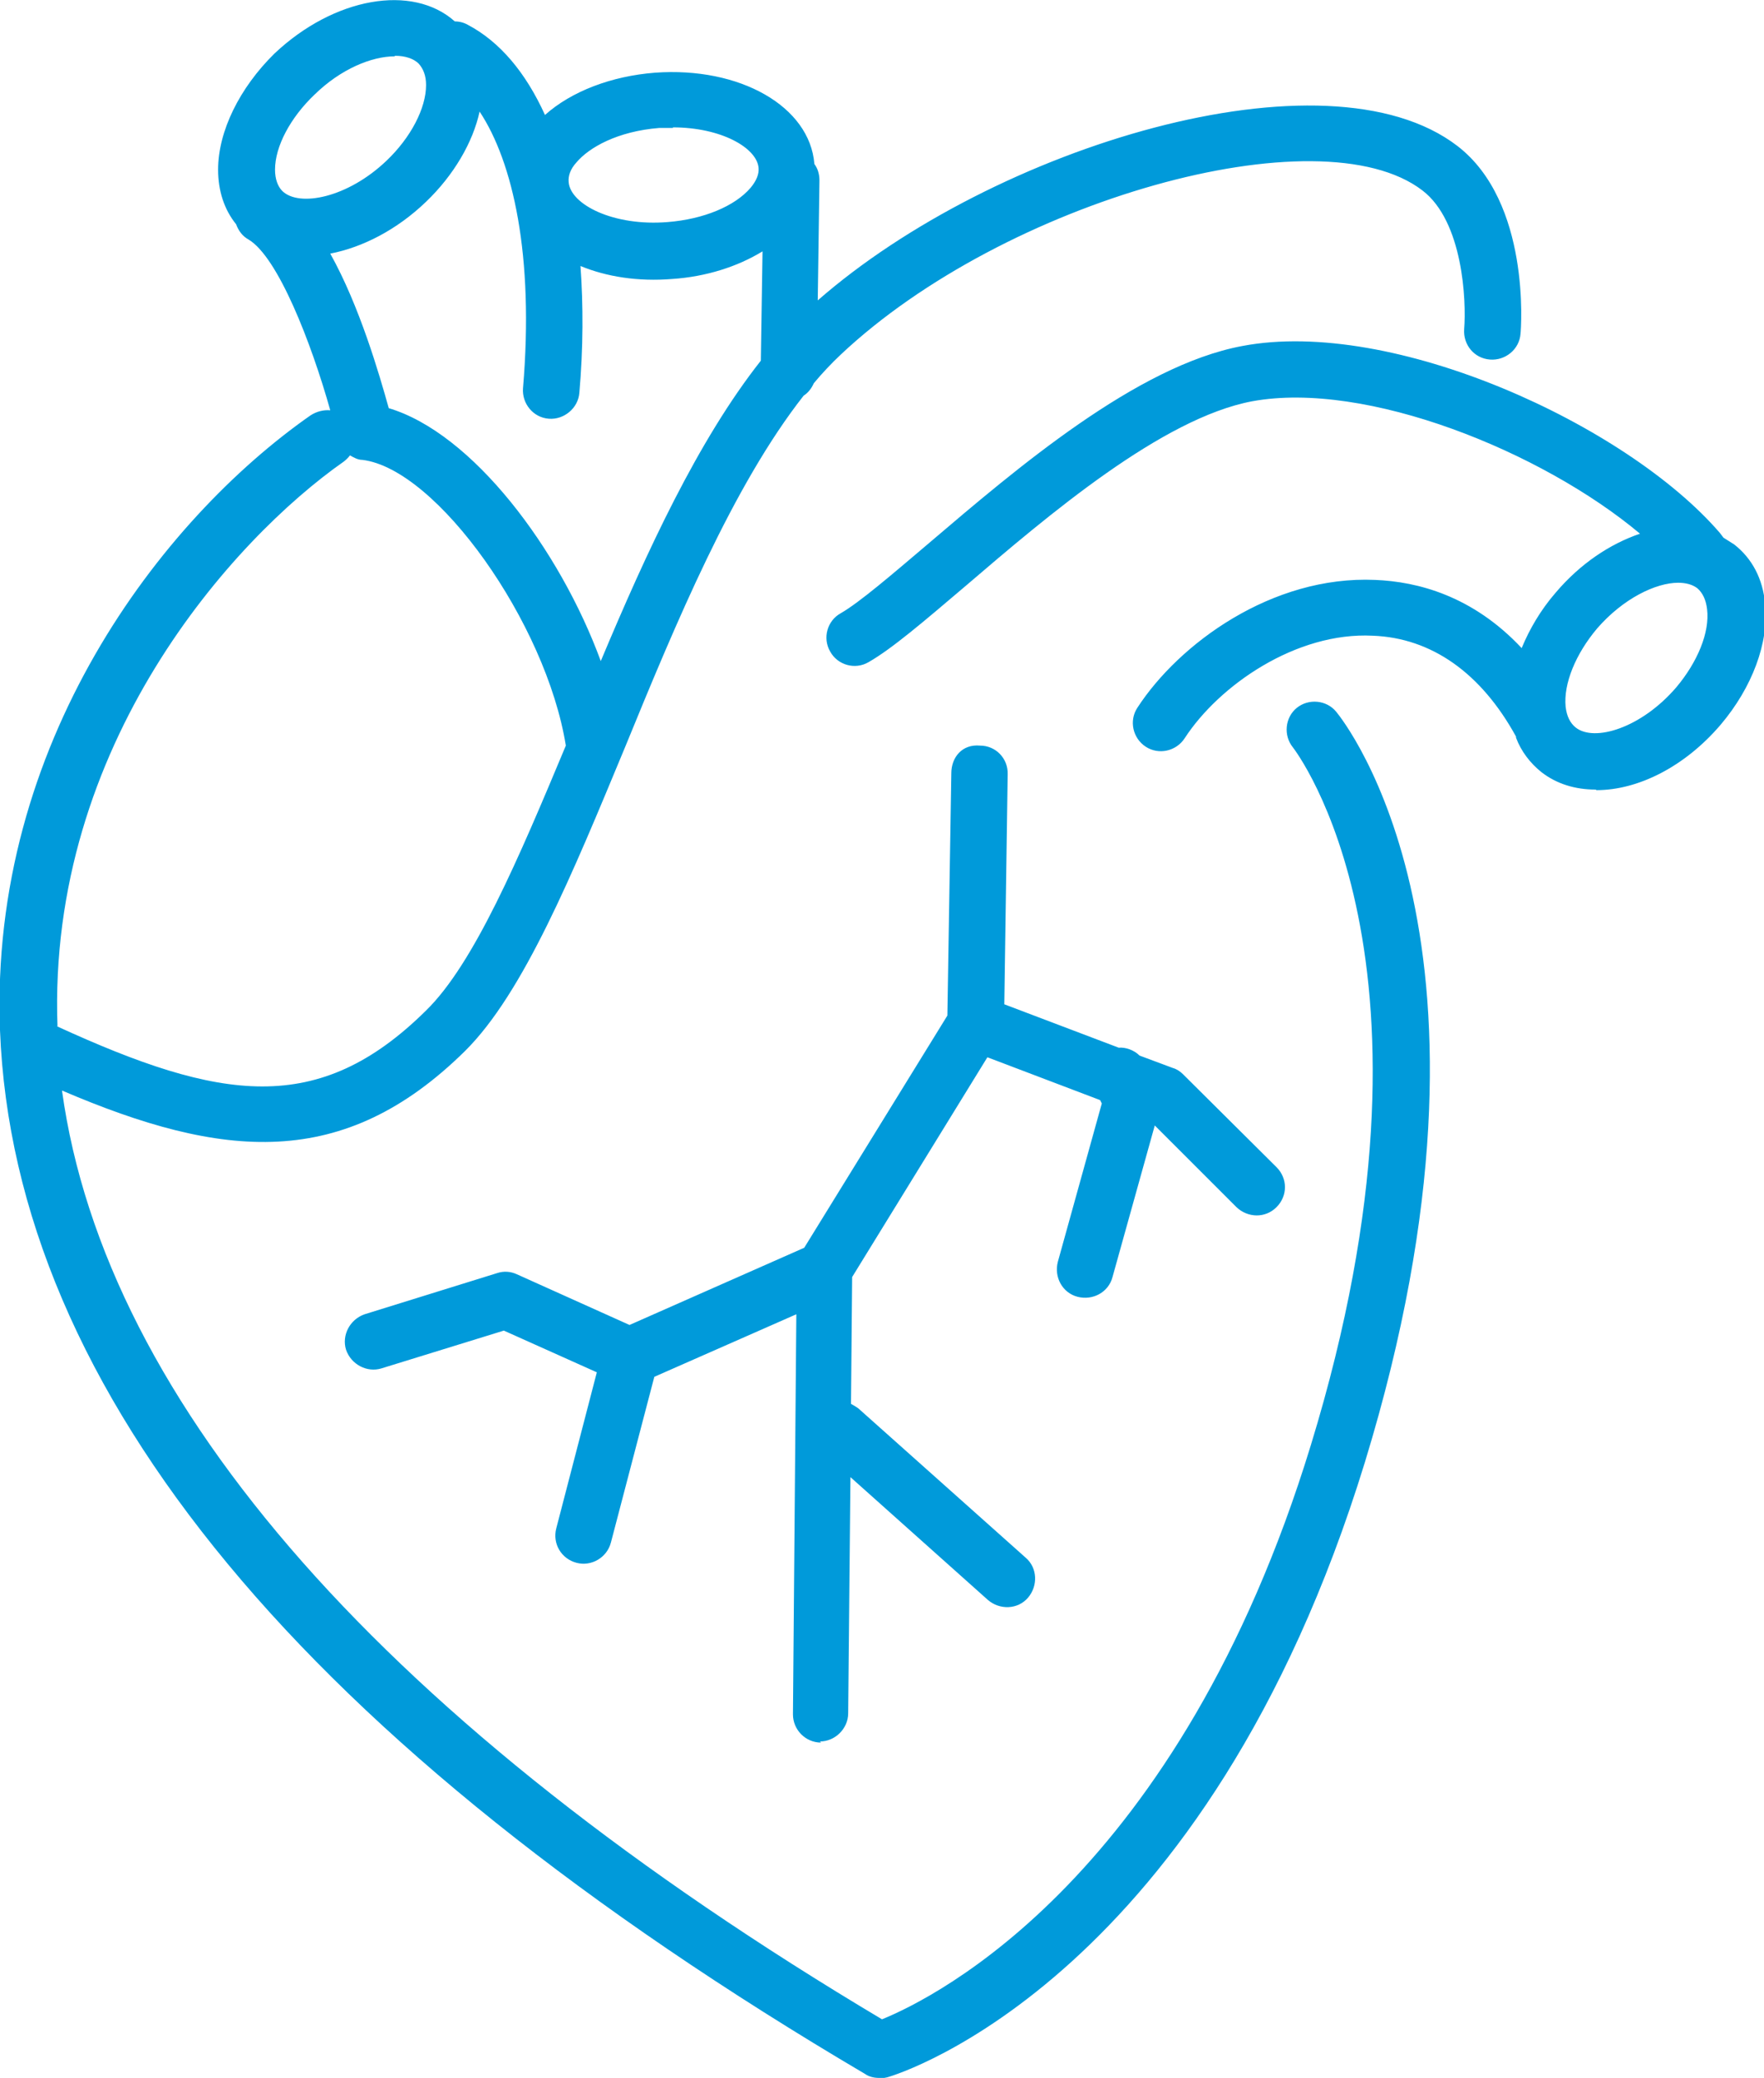 <?xml version="1.0" encoding="UTF-8"?><svg id="Layer_1" xmlns="http://www.w3.org/2000/svg" viewBox="0 0 31.3 36.87"><defs><style>.cls-1{fill:#009ada;}</style></defs><path class="cls-1" d="m15.6,36.87c-.09,0-.18-.02-.25-.07C5.41,30.94.25,24.7,0,18.28c-.19-5.08,2.85-9.05,5.51-10.91.11-.07.23-.1.35-.09-.34-1.21-.93-2.72-1.45-3.03-.11-.06-.18-.16-.22-.27-.21-.26-.32-.59-.32-.97,0-.68.38-1.45,1-2.06C5.93-.05,7.32-.29,8.07.38c.08,0,.16.02.23.06.57.3,1.03.85,1.37,1.6.47-.42,1.18-.69,1.95-.75,1.51-.11,2.75.6,2.83,1.62.06.08.09.18.09.29l-.03,2.13c3.12-2.73,9.02-4.53,11.35-2.74,1.3,1,1.13,3.23,1.12,3.33-.02.28-.27.48-.54.46-.28-.02-.48-.26-.46-.54.04-.5-.02-1.91-.74-2.46-1.82-1.4-7.42.18-10.32,2.91-.17.16-.33.33-.48.51-.04.09-.1.17-.18.22-1.25,1.59-2.27,4.04-3.17,6.24-.93,2.24-1.8,4.36-2.84,5.39-2.16,2.13-4.3,1.92-7.15.7.77,5.58,5.77,11.25,14.55,16.48.96-.39,5.27-2.54,7.61-10.19,2.63-8.59-.29-12.34-.32-12.38-.17-.21-.14-.53.07-.7.21-.17.53-.14.7.07.14.17,3.31,4.15.51,13.31-2.81,9.15-8.25,10.86-8.48,10.92-.05.01-.09.02-.14.02ZM1.01,18.21c2.9,1.33,4.64,1.61,6.55-.28.85-.83,1.64-2.69,2.48-4.7-.35-2.18-2.29-4.91-3.61-5.07-.08,0-.15-.04-.22-.08-.03.04-.07.08-.11.11-1.97,1.38-5.26,5.03-5.08,10.02ZM6.89,7.24c1.49.44,3.04,2.5,3.77,4.49.81-1.93,1.72-3.91,2.84-5.33l.03-1.94c-.44.27-1,.45-1.6.49h0c-.61.05-1.17-.04-1.63-.23.05.69.05,1.45-.02,2.25-.02.27-.27.48-.54.46-.28-.02-.48-.27-.46-.54.2-2.36-.18-4.02-.77-4.91-.12.55-.46,1.13-.95,1.6,0,0,0,0,0,0-.52.5-1.13.81-1.7.92.52.93.87,2.14,1.04,2.75Zm5.05-4.97c-.08,0-.16,0-.24,0-.75.06-1.25.35-1.47.61-.11.12-.15.24-.14.35.03.4.8.79,1.76.71h0c.63-.05,1.19-.28,1.47-.61.1-.12.15-.24.14-.35-.03-.36-.67-.72-1.52-.72ZM7,1c-.4,0-.95.22-1.42.68-.43.41-.7.92-.7,1.33,0,.17.05.3.13.38.3.29,1.16.12,1.85-.54h0c.43-.41.7-.93.7-1.34,0-.17-.05-.29-.13-.38-.09-.09-.24-.14-.42-.14Zm.21,2.21h0,0Zm7.36,27.71h0c-.28,0-.5-.23-.5-.5l.06-7.1-2.52,1.11-.77,2.94c-.07.27-.35.43-.61.36-.27-.07-.43-.34-.36-.61l.72-2.77-1.65-.74-2.17.67c-.26.08-.54-.07-.63-.33-.08-.26.07-.54.33-.63l2.35-.73c.12-.04.24-.03.35.02l2,.9,3.1-1.37,2.54-4.12.07-4.3c0-.28.19-.52.51-.49.28,0,.5.23.49.51l-.06,4.08,2.03.77c.12-.01.27.04.37.14l.59.22c.07.02.13.06.18.11l1.66,1.65c.2.2.2.51,0,.71-.2.2-.51.19-.71,0l-1.45-1.45-.75,2.69c-.07.27-.35.42-.62.35-.27-.07-.42-.35-.35-.62l.78-2.81-.03-.06-2-.76-2.4,3.9-.02,2.25s.09.05.13.08l2.97,2.65c.21.18.22.5.04.71-.18.21-.5.22-.71.04l-2.44-2.18-.04,4.19c0,.27-.23.5-.5.5Zm13.74-16.91c-.36,0-.69-.1-.96-.31-.2-.16-.36-.37-.45-.61,0,0,0-.01,0-.02-.62-1.13-1.5-1.75-2.54-1.79-1.36-.07-2.73.88-3.34,1.82-.15.23-.46.3-.69.15-.23-.15-.3-.46-.15-.69.74-1.14,2.39-2.35,4.22-2.27.75.03,1.73.28,2.6,1.21.14-.34.34-.68.6-.98.44-.52.97-.87,1.5-1.05-1.74-1.46-4.86-2.72-6.88-2.35-1.6.3-3.62,2.02-5.09,3.28-.73.62-1.3,1.11-1.72,1.35-.24.14-.55.05-.68-.19-.14-.24-.05-.55.19-.68.33-.19.9-.68,1.56-1.24,1.56-1.33,3.69-3.15,5.56-3.5,2.67-.51,6.83,1.4,8.48,3.32.02.03.04.05.06.08.06.04.13.08.19.12.32.25.51.61.55,1.06.07.68-.23,1.48-.79,2.14h0c-.64.75-1.47,1.16-2.2,1.16Zm1.47-3.67c-.4,0-.98.28-1.44.81-.38.45-.6.98-.56,1.39.02.17.08.29.18.37.33.26,1.16.01,1.78-.71h0c.38-.45.6-.98.55-1.39-.02-.17-.08-.29-.17-.37-.09-.07-.21-.1-.35-.1Zm.35,2.19h0,0Z"/></svg>